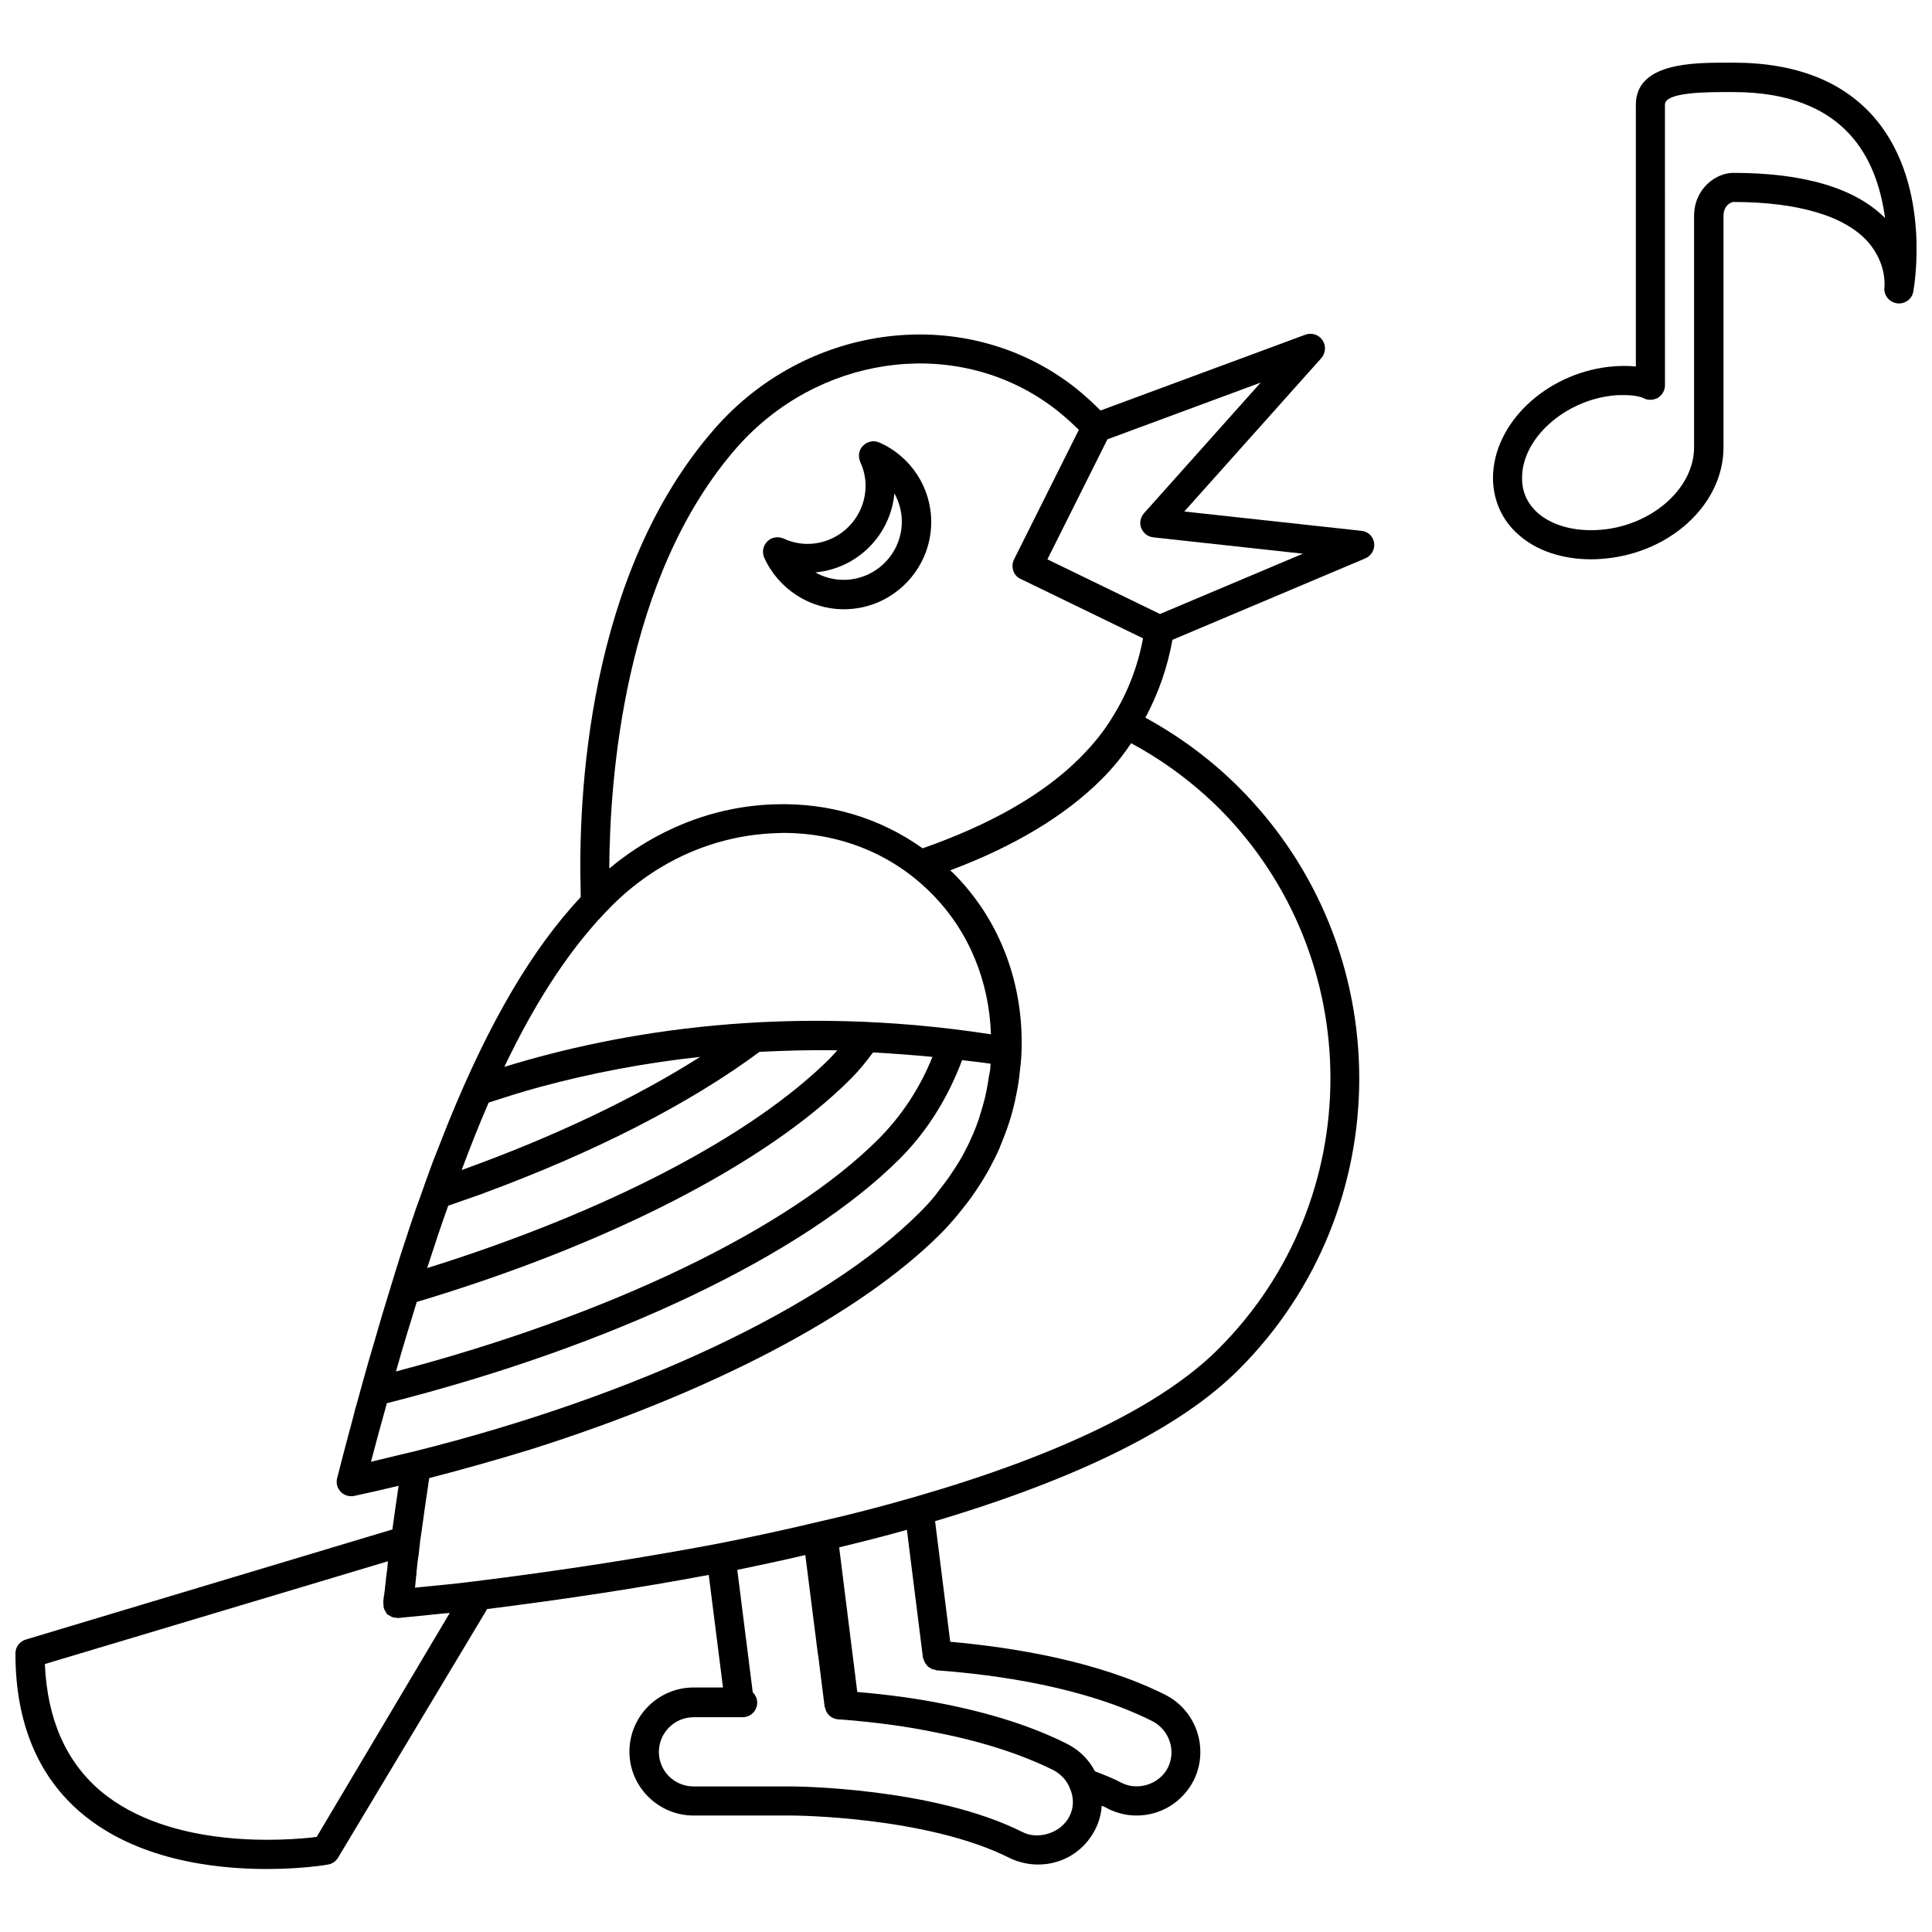 <?xml version="1.0" encoding="UTF-8"?>
<!-- Uploaded to: SVG Repo, www.svgrepo.com, Generator: SVG Repo Mixer Tools -->
<svg width="800px" height="800px" version="1.1" viewBox="144 144 512 512" xmlns="http://www.w3.org/2000/svg">
 <defs>
  <clipPath id="b">
   <path d="m148.09 232h360.91v408h-360.91z"/>
  </clipPath>
  <clipPath id="a">
   <path d="m539 160h112.9v133h-112.9z"/>
  </clipPath>
 </defs>
 <g clip-path="url(#b)">
  <path d="m504.77 284.67-46.918-5.117 36.289-40.621c1.18-1.34 1.34-3.305 0.316-4.801-1.023-1.496-2.914-2.047-4.566-1.418l-54.238 20.074c-3.387-3.387-6.848-6.375-10.629-8.895-28.418-19.129-67.777-13.383-91.473 13.539-34.086 38.73-36.367 98.398-35.66 122.96v0.078 0.316 0.945c-12.832 13.777-24.168 32.906-35.109 59.828-1.258 3.148-2.519 6.453-3.856 9.762-0.156 0.473-0.316 0.867-0.473 1.258-1.102 2.992-2.203 6.062-3.305 9.211-0.316 0.867-0.629 1.73-0.945 2.598-0.945 2.832-1.969 5.746-2.914 8.738-0.395 1.258-0.867 2.519-1.258 3.856-0.867 2.832-1.812 5.746-2.676 8.66-0.473 1.574-0.945 3.07-1.418 4.644-0.945 2.992-1.812 6.219-2.754 9.367-0.473 1.574-0.945 3.148-1.418 4.801-1.023 3.543-2.047 7.32-3.07 11.02-0.395 1.34-0.789 2.676-1.102 4.094-1.418 5.195-2.832 10.629-4.25 16.137-0.316 1.34 0 2.676 0.945 3.621 0.707 0.789 1.73 1.18 2.832 1.18 0.234 0 0.551 0 0.789-0.078 3.938-0.867 7.871-1.73 11.73-2.676-0.629 4.172-1.18 8.109-1.652 11.57l-96.984 29.125c-1.812 0.48-2.914 2.055-2.914 3.707 0 18.262 5.902 32.512 17.398 42.273 14.562 12.359 35.031 14.879 49.121 14.879 9.133 0 15.586-1.023 16.297-1.18 1.102-0.156 2.125-0.867 2.676-1.812l39.281-65.496 0.156-0.395c20.703-2.598 40.383-5.59 58.805-9.055l3.777 29.836h-7.793c-9.367 0-17.004 7.637-17.004 17.004 0 9.289 7.637 16.926 17.004 16.926h26.055c0.316 0 35.66 0.156 57.703 11.258 2.281 1.102 4.879 1.73 7.559 1.73 6.453 0 12.203-3.543 15.113-9.289 1.023-1.969 1.574-4.094 1.73-6.297 0.551 0.234 1.18 0.473 1.652 0.789 2.363 1.18 4.961 1.812 7.559 1.812 6.453 0 12.203-3.543 15.191-9.367 4.094-8.344 0.707-18.5-7.637-22.672-17.949-8.973-40.305-12.516-56.914-14.012l-4.016-31.961c38.023-11.336 65.18-24.797 80.531-40.227 42.508-42.508 42.508-111.7 0-154.21-7.398-7.398-15.742-13.539-24.797-18.5 3.465-6.453 5.902-13.461 7.164-20.625l51.09-21.57c1.652-0.707 2.598-2.363 2.363-4.094-0.234-1.73-1.574-3.066-3.387-3.227zm-165.39-22.199c21.176-23.93 56.129-29.207 81.316-12.203 3.305 2.203 6.297 4.801 9.211 7.637l-17.16 34.32c-0.473 0.945-0.551 1.969-0.234 2.992 0.316 0.945 1.023 1.812 1.969 2.203l32.434 15.742c-1.34 7.242-4.016 14.328-7.949 20.625-2.281 3.856-5.273 7.559-8.816 11.098-9.684 9.684-23.695 17.633-41.645 23.93-11.258-8.031-24.875-12.203-39.516-11.652-15.902 0.551-31.094 6.613-43.531 17.004 0.152-23.133 3.617-77.215 33.922-111.7zm66.676 166.89c-0.156 1.258-0.395 2.441-0.629 3.699-0.156 0.629-0.234 1.18-0.395 1.812-0.316 1.34-0.707 2.598-1.102 3.938-0.156 0.551-0.316 1.023-0.473 1.574-0.473 1.34-0.945 2.676-1.496 3.938-0.234 0.473-0.395 0.945-0.629 1.418-0.551 1.34-1.258 2.598-1.891 3.856-0.234 0.473-0.473 0.945-0.789 1.418-0.707 1.258-1.496 2.441-2.281 3.621-0.316 0.473-0.629 0.945-0.945 1.418-0.867 1.18-1.73 2.363-2.676 3.543-0.316 0.395-0.629 0.867-0.945 1.258-1.258 1.574-2.676 3.07-4.094 4.488-25.031 25.031-75.18 48.57-133.59 63.211-0.156 0.078-0.395 0.078-0.551 0.156-0.156 0-0.316 0.078-0.473 0.078-3.543 0.867-7.164 1.73-10.785 2.598 1.34-5.117 2.676-9.996 4.016-14.801 0.078-0.234 0.156-0.473 0.156-0.707 59.75-15.113 110.45-39.281 135.95-64.785 7.32-7.32 12.754-16.137 16.531-26.137 2.519 0.316 4.961 0.551 7.559 0.945-0.078 0.473-0.078 0.867-0.078 1.34-0.152 0.785-0.23 1.414-0.391 2.121zm-151.61 59.672c50.773-15.191 92.574-36.684 114.93-59.039 2.281-2.281 4.25-4.723 5.984-7.086 5.668 0.316 10.785 0.707 15.742 1.18-3.305 8.266-8.109 15.508-14.168 21.648-23.93 24.008-71.477 46.84-128 61.715 1.812-6.453 3.699-12.516 5.512-18.418zm109.5-64.551c-20.781 20.703-59.434 40.777-106.75 55.578 1.891-5.824 3.699-11.336 5.59-16.531 3.07-1.102 6.141-2.125 9.211-3.227 0.078 0 0.078 0 0.156-0.078 29.441-10.863 54.555-23.695 73.133-37.473 6.613-0.316 13.461-0.551 20.625-0.395-0.711 0.707-1.34 1.496-1.969 2.125zm-77.066 7.637c13.617-3.699 28.023-6.453 42.668-8.031-17.238 10.941-38.73 21.176-63.211 29.992 2.441-6.535 4.801-12.438 7.164-17.871 4.324-1.414 8.734-2.832 13.379-4.09-0.082 0.078 0 0.078 0 0zm-9.055-5.434h-0.156c8.895-18.578 18.184-32.355 28.496-42.668 11.809-11.809 27.078-18.578 43.141-19.207 0.707 0 1.496-0.078 2.203-0.078 15.113 0 28.969 5.59 39.281 15.98 10.156 10.156 15.352 23.539 15.824 37.391-54.082-8.34-98.641-0.707-128.79 8.582zm-49.906 204.12c-7.637 0.945-38.73 3.543-57.387-12.281-9.133-7.793-14.012-19.051-14.641-33.535l90.922-27.238c-0.078 0.707-0.156 1.34-0.156 1.891-0.078 0.395-0.078 0.707-0.156 1.023-0.156 1.023-0.234 1.969-0.316 2.754l-0.156 1.34v0.078c-0.078 0.473-0.078 0.945-0.156 1.258 0 0.316-0.078 0.551-0.156 0.945-0.078 0.945-0.156 1.496-0.156 1.574v0.078c0 0.234 0.078 0.395 0.078 0.629 0 0.316 0 0.629 0.078 0.867 0.156 0.395 0.316 0.707 0.551 1.023 0.078 0.078 0.078 0.234 0.156 0.316 0.078 0.078 0.078 0.156 0.078 0.156 0.234 0.234 0.551 0.395 0.867 0.551 0.156 0.078 0.234 0.156 0.395 0.234 0.395 0.156 0.707 0.234 1.102 0.234 0.156 0 0.234 0.078 0.395 0.078h0.156 0.156s4.328-0.395 11.809-1.18l1.023-0.078c0.234 0 0.551-0.078 0.789-0.078zm199.48-5.43c-2.281 4.488-8.344 6.219-12.359 4.172-23.773-11.965-60.852-12.121-61.164-12.121h-26.055c-5.117 0-9.211-4.094-9.211-9.133 0-5.117 4.172-9.211 9.211-9.211h12.988c2.125 0 3.856-1.73 3.856-3.856 0-1.102-0.473-2.047-1.18-2.754l-4.094-32.434c5.984-1.258 12.043-2.519 18.027-3.938l3.305 26.055v0.078c0 0.078 0.078 0.156 0.078 0.234l1.73 13.777c0 0.078 0 0.078 0.078 0.156 0 0.234 0.156 0.395 0.156 0.551 0.078 0.234 0.156 0.551 0.316 0.789 0.078 0.156 0.234 0.316 0.316 0.473 0.156 0.234 0.395 0.473 0.629 0.629 0.156 0.078 0.316 0.234 0.473 0.316 0.234 0.156 0.551 0.234 0.789 0.316 0.078 0 0.156 0.078 0.234 0.078 0.789 0.156 1.574 0.156 1.73 0.156 8.816 0.707 17.238 1.812 25.031 3.465 12.043 2.363 22.434 5.746 30.859 9.918 2.047 1.102 3.621 2.754 4.41 4.879 1.102 2.441 1.023 5.199-0.156 7.402zm26.133-12.988c-2.203 4.41-7.871 6.297-12.281 4.094-2.047-1.102-4.41-2.047-7.086-3.07-1.574-3.07-4.094-5.59-7.32-7.242-9.055-4.566-20.074-8.109-32.828-10.629-7.008-1.418-14.562-2.441-22.828-3.148l-4.801-38.336c5.59-1.34 11.57-2.832 17.949-4.644l4.25 33.852c0 0.156 0.078 0.234 0.156 0.395 0.078 0.234 0.078 0.395 0.234 0.629 0.078 0.234 0.234 0.473 0.395 0.707 0.156 0.156 0.234 0.316 0.395 0.473 0.156 0.234 0.395 0.395 0.629 0.473 0.156 0.078 0.316 0.234 0.473 0.316 0.316 0.156 0.551 0.156 0.867 0.234 0.156 0 0.234 0.078 0.395 0.156 16.215 1.18 39.359 4.488 57.23 13.461 4.488 2.281 6.379 7.793 4.172 12.281zm13.383-110.92c-14.879 14.879-41.957 28.102-80.375 39.203-9.289 2.676-17.555 4.801-25.27 6.535-0.078 0-1.258 0.316-1.34 0.316-8.582 2.047-17.082 3.856-25.426 5.512-19.918 3.777-41.562 7.164-64.395 9.996-0.234 0-0.473 0.078-0.629 0.078-3.148 0.395-6.062 0.707-8.5 0.945l-4.801 0.473c-0.867 0.078-1.652 0.156-2.203 0.234 0.078-0.945 0.234-1.969 0.316-3.148 0.078-0.316 0.078-0.473 0.078-0.867 0.078-0.707 0.156-1.496 0.234-2.281 0.078-0.551 0.156-1.18 0.234-1.812 0-0.156 0.078-0.316 0.078-0.395 0-0.234 0.078-0.473 0.078-0.707 0.078-0.867 0.234-1.812 0.316-2.754v-0.234l0.234-1.496c0.629-4.488 1.34-9.684 2.203-15.352 9.133-2.363 18.027-4.879 26.766-7.559 47.391-14.957 87.066-35.504 108.79-57.23 1.652-1.652 3.227-3.465 4.723-5.273 0.234-0.316 0.473-0.629 0.707-0.867 1.258-1.574 2.441-3.07 3.543-4.723 0.156-0.234 0.316-0.473 0.473-0.707 1.102-1.652 2.203-3.387 3.148-5.117 0.078-0.156 0.156-0.234 0.234-0.395 1.023-1.891 1.969-3.777 2.832-5.746v-0.078c0.867-2.047 1.652-4.094 2.363-6.219 0.707-2.125 1.258-4.25 1.73-6.375v-0.078c0.473-2.125 0.867-4.25 1.102-6.375v-0.078c0.234-1.969 0.473-3.938 0.551-5.984v-0.234c0.629-17.398-5.352-34.559-18.105-47.312-0.234-0.234-0.551-0.473-0.789-0.707 17.004-6.375 30.465-14.484 40.148-24.168 3.07-3.07 5.59-6.219 7.793-9.523 8.5 4.566 16.375 10.391 23.379 17.32 39.293 39.43 39.293 103.75-0.227 143.18zm-15.508-194.75-29.836-14.484 15.902-31.805 40.621-15.035-30.938 34.637c-0.945 1.102-1.258 2.598-0.707 3.938 0.551 1.34 1.73 2.281 3.227 2.441l39.598 4.328z"/>
 </g>
 <path d="m367.64 305.46c12.754 0 23.145-10.391 23.145-23.145 0-9.055-5.352-17.32-13.699-21.02-1.496-0.707-3.227-0.316-4.328 0.789-1.18 1.102-1.418 2.832-0.789 4.328 0.945 2.047 1.418 4.172 1.418 6.297 0 8.5-6.926 15.43-15.43 15.43-2.125 0-4.25-0.473-6.297-1.418-1.496-0.629-3.227-0.395-4.328 0.789-1.18 1.18-1.418 2.832-0.789 4.328 3.777 8.266 12.043 13.621 21.098 13.621zm13.383-30.703c1.258 2.281 1.969 4.801 1.969 7.477 0 8.5-6.926 15.43-15.43 15.43-2.676 0-5.273-0.707-7.477-1.969 11.098-1.02 19.914-9.836 20.938-20.938z"/>
 <g clip-path="url(#a)">
  <path d="m641.2 175.72c-8.344-9.996-21.02-15.113-37.785-15.113h-1.418c-9.133 0-24.402-0.078-24.48 11.098v69.43c-1.891-0.234-4.328-0.234-7.242 0.078-16.848 1.969-30.543 15.113-30.621 29.363 0 5.902 2.363 11.336 6.848 15.191 4.801 4.25 11.652 6.453 19.207 6.453 1.73 0 3.543-0.156 5.434-0.395 16.766-2.363 29.52-14.879 29.598-29.125v-61.402c0-3.305 2.519-3.777 2.519-3.777 17.238 0 29.676 3.699 35.816 10.629 4.957 5.75 4.328 11.578 4.328 11.812-0.316 2.125 1.102 4.016 3.227 4.41 2.047 0.316 4.094-1.023 4.41-3.148 0.234-1.105 4.879-27.711-9.84-45.504zm-37.945 14.094c-4.328 0-10.312 4.016-10.312 11.492v61.402c-0.078 10.234-10.156 19.68-22.906 21.492-7.477 1.023-14.25-0.551-18.5-4.25-2.754-2.441-4.25-5.668-4.172-9.367 0-10.234 10.941-20.23 23.773-21.727 1.18-0.156 2.281-0.156 3.227-0.156 3.387 0 4.961 0.707 4.961 0.707 1.18 0.707 2.676 0.707 3.938 0.078 1.18-0.707 1.969-1.969 1.969-3.387l-0.004-74.391c0-3.387 11.73-3.305 16.688-3.305h1.418c14.328 0 24.953 4.094 31.805 12.281 5.195 6.219 7.477 14.09 8.422 21.098-7.949-7.953-21.492-11.969-40.305-11.969z"/>
 </g>
</svg>